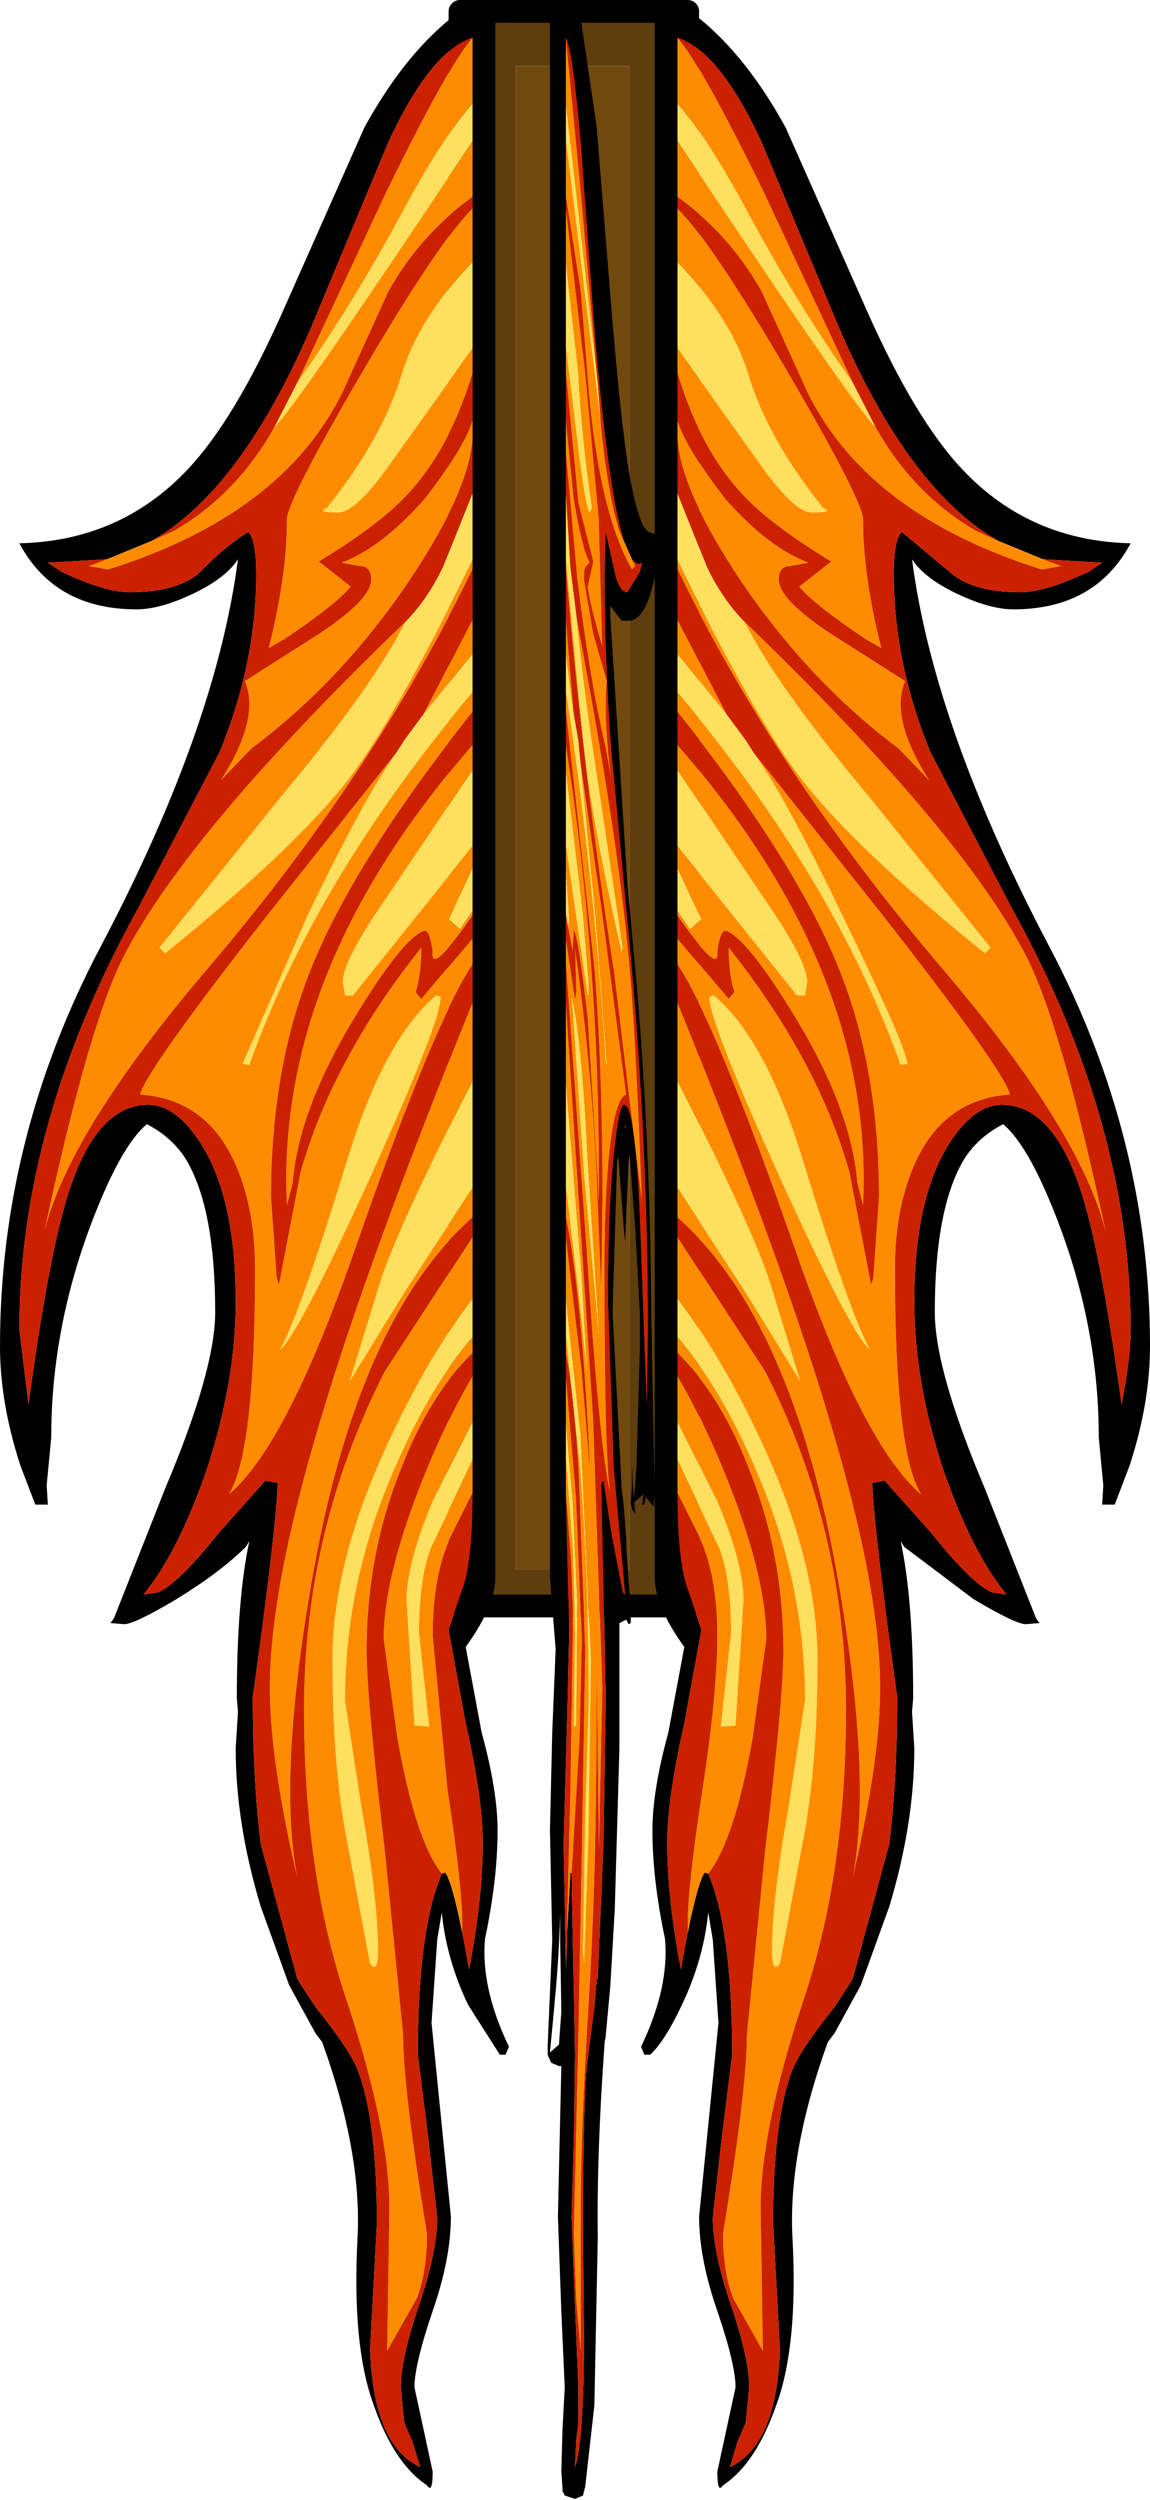 <?xml version="1.0" encoding="UTF-8" standalone="no"?>
<svg xmlns:xlink="http://www.w3.org/1999/xlink" height="109.75px" width="50.5px" xmlns="http://www.w3.org/2000/svg">
  <g transform="matrix(1.0, 0.0, 0.0, 1.0, 25.2, 0.5)">
    <use height="109.75" transform="matrix(1.0, 0.0, 0.0, 1.0, -25.2, -0.5)" width="50.5" xlink:href="#shape0"/>
  </g>
  <defs>
    <g id="shape0" transform="matrix(1.0, 0.0, 0.0, 1.0, 25.2, 0.5)">
      <path d="M2.45 68.4 L-2.55 68.4 -2.55 2.4 2.45 2.4 2.45 68.4" fill="#71490f" fill-rule="evenodd" stroke="none"/>
      <path d="M5.0 70.0 L-5.0 70.0 -5.0 0.0 5.0 0.0 5.0 70.0 M2.45 68.4 L2.45 2.4 -2.55 2.4 -2.55 68.4 2.45 68.4" fill="#5e3e0d" fill-rule="evenodd" stroke="none"/>
      <path d="M5.0 70.0 L-5.0 70.0 -5.0 0.0 5.0 0.0 5.0 70.0 Z" fill="none" stroke="#000000" stroke-linecap="round" stroke-linejoin="round" stroke-width="1.0"/>
      <path d="M5.9 81.75 Q6.95 84.2 6.95 89.7 L6.5 93.3 6.1 96.85 Q6.1 98.35 6.9 100.7 7.7 103.05 7.7 104.3 L7.55 105.85 7.2 106.65 6.85 107.8 Q8.9 106.85 9.05 102.65 L8.75 97.1 Q8.75 92.55 9.6 90.35 10.0 89.4 11.45 87.6 L12.2 86.45 12.25 86.35 13.85 80.45 Q14.2 77.65 14.2 74.0 13.2 66.85 13.1 64.6 L13.65 64.5 15.7 66.8 Q17.45 69.0 18.35 69.4 L19.0 69.5 Q17.45 67.6 16.2 63.95 14.95 60.1 14.95 56.65 14.95 52.15 16.45 49.75 17.55 48.0 18.8 48.0 21.35 48.0 22.6 52.95 23.3 55.65 24.05 61.15 24.45 59.15 24.45 57.85 24.45 48.8 19.25 39.4 L15.65 32.5 Q14.05 28.6 14.05 24.7 14.05 23.2 14.4 22.85 L16.55 24.65 Q17.55 25.5 19.6 25.5 20.7 25.5 22.6 24.6 L23.2 24.2 20.6 24.05 18.65 23.25 Q14.75 21.05 11.65 13.9 L8.25 5.75 Q6.4 1.75 4.55 1.15 L4.55 4.05 4.55 5.7 4.55 8.15 4.55 8.65 4.55 11.0 4.55 14.8 4.55 15.9 4.55 17.95 4.55 18.8 4.55 21.15 4.55 24.1 4.55 24.5 4.55 26.7 4.55 28.2 4.55 29.9 4.55 30.75 4.55 32.2 4.55 33.3 4.55 36.65 4.55 37.6 4.55 39.5 4.55 39.7 4.55 40.7 4.55 41.85 4.55 43.5 4.55 46.95 4.55 51.65 4.55 52.95 4.55 53.8 4.55 56.5 4.55 58.2 4.55 58.9 4.55 59.9 4.55 61.9 4.55 63.6 4.55 65.05 Q4.55 68.2 5.05 69.4 L5.6 71.05 4.85 75.15 Q4.1 78.45 4.1 80.4 4.1 82.85 4.7 85.95 L4.9 84.85 5.0 84.35 Q5.45 82.1 5.75 81.7 L5.9 81.75 M5.5 0.3 Q7.6 2.0 9.3 5.1 L12.85 13.1 Q15.0 17.95 17.1 20.15 20.05 23.25 24.45 23.35 22.9 26.25 19.3 26.25 18.3 26.25 16.9 25.6 15.4 24.9 14.85 24.05 15.8 31.4 20.85 41.0 25.3 49.4 25.3 58.6 25.3 61.1 24.4 63.85 L23.75 65.55 23.2 65.55 23.25 64.7 23.05 62.6 Q23.05 58.0 21.4 53.5 20.05 49.85 18.85 48.85 17.7 49.45 17.1 50.45 15.85 52.6 15.85 57.1 15.85 59.65 18.05 64.85 L20.3 70.55 20.45 70.75 19.85 70.8 Q19.4 70.8 17.55 69.7 L14.5 67.4 14.35 67.15 Q14.9 69.7 14.9 74.05 L14.85 74.65 14.95 76.25 Q14.95 79.55 13.85 83.2 L12.6 86.65 11.45 88.75 11.15 89.15 Q9.4 94.0 9.6 97.75 9.85 102.45 8.9 105.05 8.0 107.65 6.55 108.6 6.3 109.0 6.3 108.0 L6.7 106.15 7.1 104.3 Q7.1 103.3 6.3 100.95 5.5 98.65 5.5 96.8 L6.35 88.3 6.1 84.65 5.9 83.45 Q5.7 85.5 4.75 87.5 4.0 89.1 3.35 89.7 L3.1 89.7 2.95 89.35 Q4.2 86.75 4.0 84.6 3.45 82.0 3.45 79.85 3.45 78.1 4.15 75.55 L4.85 71.8 Q3.55 70.0 3.55 68.75 L3.55 65.05 3.5 65.65 3.15 65.2 3.1 65.55 3.0 65.55 3.05 65.1 2.65 65.45 2.7 65.95 2.55 65.75 2.5 65.5 2.55 64.75 2.55 63.8 2.6 64.8 2.65 65.25 2.75 63.85 2.9 58.6 2.9 57.2 2.7 53.5 2.45 50.2 2.4 50.5 2.25 54.0 2.2 53.55 1.95 50.25 1.9 50.45 1.7 57.1 2.1 64.85 2.2 65.7 2.3 67.1 2.3 67.2 2.3 67.35 2.4 68.9 2.45 69.45 2.5 69.55 2.5 70.25 2.5 70.3 2.5 70.4 2.5 70.5 2.5 70.55 2.5 70.75 2.4 70.8 2.3 70.6 2.0 70.75 2.0 70.55 2.0 69.9 2.0 71.0 2.0 74.05 2.0 74.65 2.0 76.25 1.8 83.2 1.8 83.25 1.6 86.7 1.4 88.85 1.4 88.9 1.35 89.15 1.35 89.2 Q1.0 94.0 1.05 97.75 L0.9 105.1 0.5 108.65 0.4 109.05 0.05 109.2 -0.4 109.05 -0.5 108.85 -0.5 108.7 -0.55 108.0 -0.5 106.15 -0.4 104.3 -0.55 101.0 -0.7 96.8 -0.55 90.2 -0.65 90.2 -1.0 90.05 -1.15 89.7 -1.15 89.3 -0.95 84.65 -1.05 79.85 -0.95 75.55 -0.8 71.9 -1.05 68.75 -1.05 0.3 0.3 0.3 1.0 5.05 1.65 13.05 Q2.05 17.9 2.4 20.1 2.85 22.7 3.3 22.85 L3.55 22.95 3.55 0.3 5.5 0.3 M-0.35 4.05 L-0.35 5.7 -0.35 8.15 -0.35 8.65 -0.35 11.0 -0.35 14.8 -0.35 15.9 -0.35 17.95 -0.35 19.4 -0.35 21.15 -0.35 24.1 -0.35 24.5 -0.35 26.7 -0.35 28.2 -0.35 29.9 -0.35 30.75 -0.35 32.2 -0.35 33.3 -0.35 36.65 -0.35 37.6 -0.35 39.5 -0.35 39.7 -0.35 40.7 -0.35 41.85 -0.35 43.5 -0.35 46.95 -0.35 51.65 -0.35 52.95 -0.35 53.8 -0.35 56.5 -0.35 58.2 -0.35 58.9 -0.35 59.9 -0.35 61.9 -0.35 63.6 -0.35 65.15 -0.25 69.4 -0.2 71.05 -0.3 75.15 -0.45 80.4 -0.35 85.95 -0.3 84.85 -0.3 84.35 -0.15 81.7 -0.1 81.75 0.05 89.7 0.0 93.3 -0.1 96.85 0.05 100.7 0.2 104.3 0.2 105.85 0.1 106.65 0.05 107.8 Q0.4 106.85 0.45 102.65 L0.4 97.1 Q0.4 92.55 0.55 90.35 L0.9 87.6 1.0 86.45 1.05 86.35 1.3 80.45 1.4 74.0 1.2 64.6 1.3 64.5 1.65 66.8 2.15 69.4 2.25 69.5 1.75 63.95 1.5 56.65 Q1.5 52.15 1.8 49.75 2.0 48.0 2.2 48.0 2.7 48.0 2.9 52.95 L3.2 61.15 3.25 57.85 Q3.25 48.8 2.3 39.4 L1.65 32.5 Q1.35 28.6 1.35 24.7 L1.4 22.85 1.8 24.65 Q2.0 25.5 2.35 25.5 L2.9 24.6 3.0 24.2 Q2.8 24.35 2.55 24.05 L2.2 23.25 Q1.5 21.05 0.9 13.9 L0.3 5.75 Q-0.05 1.75 -0.35 1.15 L-0.35 4.05 M2.3 26.75 L2.1 26.75 1.6 26.1 1.6 26.55 2.35 38.3 2.6 41.0 Q3.35 48.75 3.4 57.2 L3.5 62.6 3.55 64.7 3.55 24.8 Q3.15 26.85 2.3 26.75 M2.25 48.95 L2.2 49.0 2.3 49.0 2.25 48.85 2.25 48.95 M0.35 108.4 L0.4 108.45 0.35 108.4 M-4.45 4.05 L-4.45 1.15 Q-6.3 1.75 -8.15 5.75 L-11.55 13.9 Q-14.65 21.05 -18.55 23.25 L-20.5 24.05 -23.1 24.2 -22.5 24.6 Q-20.6 25.5 -19.5 25.5 -17.45 25.5 -16.45 24.65 -15.35 23.5 -14.3 22.85 -13.95 23.2 -13.95 24.7 -13.95 28.6 -15.55 32.5 L-19.15 39.4 Q-24.35 48.8 -24.35 57.85 L-23.95 61.15 Q-23.2 55.65 -22.5 52.95 -21.25 48.0 -18.7 48.0 -17.45 48.0 -16.35 49.75 -14.85 52.15 -14.85 56.65 -14.85 60.1 -16.1 63.95 -17.35 67.6 -18.9 69.5 L-18.25 69.4 Q-17.35 69.0 -15.6 66.8 L-13.55 64.5 -13.0 64.6 Q-13.1 66.85 -14.1 74.0 -14.1 77.65 -13.75 80.45 L-12.15 86.35 -12.1 86.45 -11.35 87.6 Q-9.9 89.4 -9.5 90.35 -8.65 92.55 -8.65 97.1 L-8.95 102.65 Q-8.8 106.85 -6.75 107.8 L-7.1 106.65 -7.45 105.85 -7.6 104.3 Q-7.6 103.05 -6.8 100.7 -6.0 98.35 -6.0 96.85 L-6.4 93.3 -6.85 89.7 Q-6.85 84.2 -5.8 81.75 L-5.65 81.7 Q-5.35 82.1 -4.9 84.35 L-4.8 84.85 -4.6 85.95 Q-4.0 82.85 -4.0 80.4 -4.0 78.45 -4.75 75.15 L-5.5 71.05 -4.95 69.4 Q-4.45 68.2 -4.45 65.05 L-4.45 63.6 -4.45 61.9 -4.45 59.9 -4.45 58.9 -4.45 58.2 -4.45 56.5 -4.45 53.8 -4.45 52.95 -4.45 51.65 -4.45 46.95 -4.45 43.5 -4.45 41.85 -4.45 40.7 -4.45 39.7 -4.45 39.5 -4.45 37.6 -4.45 36.65 -4.45 33.3 -4.45 32.2 -4.45 30.75 -4.45 29.9 -4.45 28.2 -4.45 26.7 -4.45 24.5 -4.45 24.1 -4.45 21.15 -4.45 18.8 -4.45 17.95 -4.45 15.9 -4.45 14.8 -4.45 11.0 -4.45 8.65 -4.45 8.15 -4.45 5.7 -4.45 4.05 M-9.2 5.1 Q-7.5 2.0 -5.4 0.3 L-3.45 0.3 -3.45 68.75 Q-3.45 70.0 -4.75 71.8 L-4.05 75.55 Q-3.35 78.1 -3.35 79.85 -3.35 82.0 -3.9 84.6 -4.1 86.75 -2.85 89.35 L-3.0 89.7 -3.25 89.7 -4.65 87.5 Q-5.6 85.5 -5.8 83.45 L-6.0 84.65 -6.25 88.3 -5.4 96.8 Q-5.4 98.65 -6.2 100.95 -7.0 103.3 -7.0 104.3 L-6.6 106.15 -6.2 108.0 Q-6.2 109.0 -6.45 108.6 -7.9 107.65 -8.8 105.05 -9.75 102.45 -9.5 97.75 -9.3 94.0 -11.05 89.15 L-11.35 88.75 -12.5 86.65 -13.75 83.2 Q-14.85 79.55 -14.85 76.25 L-14.75 74.65 -14.8 74.05 Q-14.8 69.7 -14.25 67.15 L-14.4 67.4 Q-15.5 68.5 -17.45 69.7 -19.3 70.8 -19.75 70.8 L-20.35 70.75 -20.2 70.55 -17.95 64.85 Q-15.75 59.65 -15.75 57.1 -15.75 52.6 -17.0 50.45 -17.6 49.45 -18.75 48.85 -19.95 49.85 -21.3 53.5 -22.95 58.0 -22.95 62.6 L-23.15 64.7 -23.1 65.55 -23.65 65.55 -24.3 63.85 Q-25.2 61.1 -25.2 58.6 -25.2 49.4 -20.75 41.0 -15.7 31.4 -14.75 24.05 -15.3 24.9 -16.8 25.6 -18.2 26.25 -19.2 26.25 -22.8 26.25 -24.35 23.35 -19.95 23.25 -17.0 20.15 -14.9 17.95 -12.75 13.1 L-9.2 5.1 M-0.6 84.7 L-0.6 83.45 Q-0.65 85.45 -0.85 87.45 L-0.85 87.5 -1.05 89.6 -0.65 89.25 -0.65 89.2 -0.6 88.5 -0.55 87.8 -0.6 84.7" fill="#000000" fill-rule="evenodd" stroke="none"/>
      <path d="M4.55 21.15 L5.85 24.4 Q6.55 25.85 7.5 26.8 8.9 29.6 12.9 34.4 L18.3 41.1 18.05 41.35 Q12.35 36.75 9.95 33.65 7.9 30.95 4.55 24.1 L4.55 21.15 M6.7 30.85 L7.55 32.0 7.9 32.55 Q9.3 34.5 11.8 39.7 14.55 45.35 14.65 46.2 L14.35 46.25 Q11.45 38.1 4.55 29.9 L4.55 28.2 6.7 30.85 M4.55 63.6 L4.55 61.9 6.3 65.4 Q7.45 68.15 7.45 69.75 L7.1 75.25 6.45 75.3 6.9 71.2 Q6.9 68.85 6.4 67.5 L4.55 63.6 M4.55 5.7 L4.55 4.05 Q5.85 5.5 7.6 8.75 9.8 12.85 12.25 16.3 L13.25 18.25 Q12.4 17.5 4.55 5.7 M4.55 11.0 Q6.9 13.45 7.65 15.9 8.5 18.75 10.95 21.8 11.45 22.0 10.45 22.0 9.65 22.0 8.05 19.7 L4.55 14.8 4.55 11.0 M1.05 16.3 L1.2 18.25 -0.35 5.7 -0.35 4.05 0.2 8.75 1.05 16.3 M-0.35 11.0 L0.2 15.9 Q0.35 18.75 0.8 21.8 L0.7 22.0 Q0.55 22.0 0.25 19.7 L-0.35 14.8 -0.35 11.0 M-0.35 63.6 L-0.35 61.9 -0.05 65.4 0.15 69.75 0.1 75.25 0.0 75.3 0.05 71.2 -0.05 67.5 -0.35 63.6 M-0.35 58.2 L-0.35 56.5 0.3 62.5 0.75 72.35 0.65 79.85 0.45 85.7 0.4 85.15 0.5 79.0 0.65 74.15 Q0.65 68.85 0.25 63.8 L-0.35 58.2 M-0.35 51.65 L-0.35 46.95 0.35 55.6 0.6 60.05 0.2 56.25 -0.35 51.65 M-0.35 39.5 L-0.35 37.6 -0.2 39.85 -0.25 40.3 -0.35 39.5 M-0.35 36.65 L-0.35 33.3 0.4 39.6 0.65 42.6 0.65 43.2 0.6 43.2 -0.35 36.65 M-0.35 29.9 L-0.35 28.2 0.0 30.85 0.2 32.0 0.25 32.55 0.3 33.0 0.95 39.7 1.45 46.2 1.4 46.25 Q0.9 38.1 -0.35 29.9 M-0.35 24.1 L-0.35 21.15 -0.15 24.4 0.15 26.8 Q0.4 29.6 1.15 34.4 L2.15 41.1 2.1 41.35 Q1.05 36.75 0.6 33.65 0.25 30.95 -0.35 24.1 M4.55 36.65 L4.55 33.3 8.8 39.6 Q10.25 41.8 10.25 42.6 L10.15 43.2 9.8 43.2 4.55 36.65 M6.15 43.2 Q8.4 45.1 10.0 50.25 12.1 57.1 13.0 58.75 12.2 58.1 9.05 51.2 5.9 44.25 5.95 43.25 L6.15 43.2 M4.55 37.6 L5.6 39.85 5.1 40.3 4.55 39.5 4.55 37.6 M4.55 46.95 Q7.65 53.0 8.55 55.6 L9.95 60.15 7.55 56.25 4.55 51.65 4.55 46.95 M4.55 58.2 L4.55 56.5 Q6.45 59.0 8.1 62.5 10.7 67.95 10.7 72.35 10.7 76.7 10.15 79.85 L9.05 85.7 Q8.7 86.15 8.7 85.15 8.7 82.9 9.4 79.0 L10.15 74.15 Q10.15 68.85 7.9 63.8 6.4 60.35 4.55 58.2 M1.15 58.7 L0.45 51.2 -0.1 43.25 -0.1 43.2 Q0.35 45.1 0.6 50.25 L1.15 58.7 M-12.15 16.3 Q-9.7 12.85 -7.5 8.75 -5.75 5.5 -4.45 4.05 L-4.45 5.7 Q-12.3 17.5 -13.15 18.25 L-12.15 16.3 M-4.45 11.0 L-4.45 14.8 -7.95 19.7 Q-9.55 22.0 -10.35 22.0 -11.35 22.0 -10.85 21.8 -8.4 18.75 -7.55 15.9 -6.8 13.45 -4.45 11.0 M-4.45 21.15 L-4.45 24.1 Q-7.8 30.95 -9.85 33.65 -12.25 36.75 -17.95 41.35 L-18.2 41.1 -12.8 34.4 Q-8.8 29.6 -7.4 26.8 -6.45 25.85 -5.75 24.4 L-4.45 21.15 M-4.45 28.2 L-4.45 29.9 Q-11.35 38.1 -14.25 46.25 L-14.55 46.2 -11.7 39.7 Q-9.2 34.5 -7.8 32.55 L-7.45 32.0 -6.6 30.85 -4.45 28.2 M-4.45 33.3 L-4.45 36.65 -9.7 43.2 -10.05 43.2 -10.15 42.6 Q-10.15 41.8 -8.7 39.6 L-4.45 33.3 M-4.45 37.6 L-4.45 39.5 -5.0 40.3 -5.5 39.85 -4.45 37.6 M-4.45 46.95 L-4.45 51.65 -7.45 56.25 -9.85 60.15 -8.45 55.6 Q-7.55 53.0 -4.45 46.95 M-4.45 56.5 L-4.45 58.2 Q-6.3 60.35 -7.8 63.8 -10.05 68.85 -10.05 74.15 L-9.3 79.0 Q-8.6 82.9 -8.6 85.15 -8.6 86.15 -8.95 85.7 L-10.05 79.85 Q-10.6 76.7 -10.6 72.35 -10.6 67.95 -8.0 62.5 -6.35 59.0 -4.45 56.5 M-4.45 61.9 L-4.45 63.6 -6.3 67.5 Q-6.8 68.85 -6.8 71.2 L-6.35 75.3 -7.0 75.25 -7.35 69.75 Q-7.35 68.15 -6.2 65.4 L-4.45 61.9 M-6.05 43.2 L-5.85 43.25 Q-5.8 44.25 -8.95 51.2 -12.1 58.1 -12.9 58.75 -12.0 57.1 -9.9 50.25 -8.3 45.1 -6.05 43.2" fill="#ffdf5e" fill-rule="evenodd" stroke="none"/>
      <path d="M20.6 24.05 L21.4 24.35 20.55 24.5 Q12.9 22.1 10.25 16.7 L8.25 12.3 Q6.85 9.8 4.55 8.15 L4.55 5.7 Q12.4 17.5 13.25 18.25 14.9 21.2 17.65 22.8 L18.65 23.25 20.6 24.05 M4.55 8.65 Q6.0 10.05 9.4 15.85 12.7 21.5 12.7 22.3 12.7 24.8 13.5 27.95 L12.8 27.55 Q10.5 26.0 9.9 25.25 L11.3 24.15 Q9.0 22.75 7.8 21.6 5.65 19.55 4.55 15.9 L4.55 14.8 8.05 19.7 Q9.65 22.0 10.45 22.0 11.45 22.0 10.95 21.8 8.5 18.75 7.65 15.9 6.9 13.45 4.55 11.0 L4.55 8.65 M4.55 17.95 Q4.95 19.2 6.65 21.4 8.55 23.55 10.3 24.2 L9.5 24.35 Q9.0 24.35 9.0 24.95 9.0 25.8 11.25 27.3 L14.55 29.4 Q13.85 31.0 15.6 33.75 L14.25 32.35 Q10.3 29.4 7.3 24.95 4.7 21.05 4.55 18.8 L4.55 17.95 M7.5 26.8 Q17.0 35.95 19.85 41.45 21.4 44.45 23.35 53.55 22.25 49.15 16.25 42.1 8.9 33.5 4.55 24.5 L4.55 24.1 Q7.9 30.95 9.95 33.65 12.35 36.75 18.05 41.35 L18.3 41.1 12.9 34.4 Q8.9 29.6 7.5 26.8 M4.55 26.7 L6.7 30.85 4.55 28.2 4.55 26.7 M7.9 32.55 L13.5 39.6 Q18.9 46.5 19.15 47.55 16.15 47.75 14.9 50.75 14.1 52.65 14.1 55.2 14.1 63.25 15.25 65.1 12.7 62.95 9.7 54.3 6.25 44.4 4.55 41.85 L4.55 40.7 6.8 43.35 7.05 43.05 Q6.8 42.3 6.8 41.1 10.7 46.0 12.1 50.95 L13.05 55.9 13.15 55.6 13.4 52.05 Q13.4 46.4 11.65 42.05 9.75 37.3 4.55 30.75 L4.55 29.9 Q11.45 38.1 14.35 46.25 L14.65 46.2 Q14.55 45.35 11.8 39.7 9.3 34.5 7.9 32.55 M4.55 43.5 Q9.15 54.85 11.2 61.75 13.45 69.2 13.45 73.6 13.45 76.75 12.25 81.9 13.1 77.45 11.6 68.85 9.6 57.4 4.55 52.95 L4.55 51.65 7.55 56.25 9.95 60.15 8.55 55.6 Q7.65 53.0 4.55 46.95 L4.55 43.5 M4.55 53.8 L8.4 59.7 Q11.95 66.65 11.95 74.55 11.95 81.8 10.05 87.4 8.2 93.0 8.2 96.45 L8.3 102.7 7.0 100.4 Q6.55 99.25 6.55 97.55 7.6 91.2 7.6 88.8 L8.4 80.75 Q9.2 74.05 9.2 71.95 9.2 67.75 7.7 64.0 6.45 60.75 4.55 58.9 L4.55 58.2 Q6.4 60.35 7.9 63.8 10.15 68.85 10.15 74.15 L9.4 79.0 Q8.7 82.9 8.7 85.15 8.7 86.15 9.05 85.7 L10.15 79.85 Q10.7 76.7 10.7 72.35 10.7 67.95 8.1 62.5 6.45 59.0 4.55 56.5 L4.55 53.8 M4.55 59.9 Q5.9 62.2 7.05 65.25 8.45 69.0 8.45 71.45 L7.85 75.8 Q7.05 80.3 5.9 81.75 L5.75 81.7 Q5.45 82.1 5.0 84.35 L5.0 83.95 Q5.0 82.3 5.65 78.05 6.3 73.8 6.3 71.3 6.3 68.75 5.55 67.05 L4.55 65.05 4.55 63.6 6.4 67.5 Q6.9 68.85 6.9 71.2 L6.45 75.3 7.1 75.25 7.45 69.75 Q7.45 68.15 6.3 65.4 L4.55 61.9 4.55 59.9 M4.55 4.05 L4.55 1.15 Q5.55 2.25 8.3 7.85 L12.25 16.3 Q9.8 12.85 7.6 8.75 5.85 5.5 4.55 4.05 M1.05 16.3 L0.2 8.75 -0.35 4.05 -0.35 1.15 0.3 7.85 1.05 16.3 M-0.35 5.7 L1.2 18.25 Q1.5 21.2 2.0 22.8 L2.2 23.25 2.55 24.05 2.7 24.35 2.55 24.5 Q1.15 22.1 0.65 16.7 L0.3 12.3 -0.35 8.15 -0.35 5.7 M-0.35 14.8 L0.25 19.7 Q0.55 22.0 0.7 22.0 L0.8 21.8 Q0.35 18.75 0.2 15.9 L-0.35 11.0 -0.35 8.65 0.5 15.85 1.1 22.3 1.25 27.95 1.15 27.55 Q0.7 26.0 0.6 25.25 L0.85 24.15 0.2 21.6 -0.35 15.9 -0.35 14.8 M-0.1 81.75 L-0.15 81.7 -0.3 84.35 -0.3 83.95 -0.15 78.05 -0.05 71.3 Q-0.05 68.75 -0.2 67.05 L-0.35 65.15 -0.35 63.6 -0.05 67.5 0.05 71.2 0.0 75.3 0.1 75.25 0.15 69.75 -0.05 65.4 -0.35 61.9 -0.35 59.9 0.1 65.25 0.35 71.45 0.25 75.8 -0.1 81.75 M-0.35 58.9 L-0.35 58.2 0.25 63.8 Q0.65 68.85 0.65 74.15 L0.5 79.0 0.4 85.15 0.45 85.7 0.65 79.85 0.75 72.35 0.3 62.5 -0.35 56.5 -0.35 53.8 0.35 59.7 0.7 63.9 Q0.35 56.35 -0.35 52.95 L-0.35 51.65 0.2 56.25 0.6 60.05 0.35 55.6 -0.35 46.95 -0.35 43.5 0.85 61.75 1.25 73.6 1.1 80.65 1.0 72.6 1.0 74.55 Q1.0 81.8 0.65 87.4 0.3 93.0 0.3 96.45 L0.3 102.7 0.1 100.4 0.0 97.55 0.2 88.8 0.35 80.75 0.5 71.95 0.2 64.0 Q0.0 60.75 -0.35 58.9 M-0.35 41.85 L-0.35 40.7 0.05 43.35 0.1 43.05 0.05 41.1 Q0.75 46.0 1.0 50.95 L1.2 55.9 1.2 55.6 1.25 52.05 Q1.25 46.4 0.9 42.05 L-0.35 30.75 -0.35 29.9 Q0.9 38.1 1.4 46.25 L1.45 46.2 0.95 39.7 0.3 33.0 1.25 39.6 2.3 47.55 Q1.75 47.75 1.5 50.75 1.35 52.65 1.35 55.2 1.35 63.25 1.6 65.1 1.1 62.95 0.55 54.3 L-0.35 41.85 M-0.35 39.7 L-0.35 39.5 -0.25 40.3 -0.2 39.85 -0.35 37.6 -0.35 36.65 0.6 43.2 0.65 43.2 0.65 42.6 0.4 39.6 -0.35 33.3 -0.35 32.2 Q1.2 42.1 1.1 52.4 L1.05 51.45 0.6 44.2 Q0.2 40.65 0.0 40.35 L-0.05 41.3 -0.35 39.7 M-0.35 28.2 L-0.35 26.7 0.0 30.85 -0.35 28.2 M-0.35 24.5 L-0.35 24.1 Q0.25 30.95 0.6 33.65 1.05 36.75 2.1 41.35 L2.15 41.1 1.15 34.4 Q0.4 29.6 0.15 26.8 1.9 35.95 2.4 41.45 2.7 44.25 3.0 52.4 L1.75 42.1 Q0.4 33.5 -0.35 24.5 M-0.35 19.4 L-0.35 17.95 0.0 21.4 Q0.35 23.55 0.7 24.2 L0.55 24.35 Q0.45 24.35 0.45 24.95 L0.85 27.3 1.45 29.4 Q1.3 31.0 1.65 33.75 L1.4 32.35 Q0.7 29.4 0.15 24.95 L-0.35 19.4 M4.55 33.3 L4.55 32.2 Q13.2 42.1 12.7 52.4 L12.45 51.45 Q12.2 48.25 9.75 44.2 7.6 40.65 6.65 40.35 6.4 40.4 6.3 41.3 6.4 42.35 4.55 39.7 L4.55 39.5 5.1 40.3 5.6 39.85 4.55 37.6 4.55 36.65 9.8 43.2 10.15 43.2 10.25 42.6 Q10.25 41.8 8.8 39.6 L4.55 33.3 M6.15 43.2 L5.95 43.25 Q5.9 44.25 9.05 51.2 12.2 58.1 13.0 58.75 12.1 57.1 10.0 50.25 8.4 45.1 6.15 43.2 M1.15 58.7 L0.6 50.25 Q0.35 45.1 -0.1 43.2 L-0.1 43.25 0.45 51.2 1.15 58.7 M-4.45 1.15 L-4.45 4.05 Q-5.75 5.5 -7.5 8.75 -9.7 12.85 -12.15 16.3 L-8.2 7.85 Q-5.45 2.25 -4.45 1.15 M-4.45 5.7 L-4.45 8.15 Q-6.75 9.8 -8.15 12.3 L-10.15 16.7 Q-12.8 22.1 -20.45 24.5 L-21.3 24.35 -20.5 24.05 -18.55 23.25 -17.55 22.8 Q-14.8 21.2 -13.15 18.25 -12.3 17.5 -4.45 5.7 M-4.45 8.65 L-4.45 11.0 Q-6.8 13.45 -7.55 15.9 -8.4 18.75 -10.85 21.8 -11.35 22.0 -10.35 22.0 -9.55 22.0 -7.95 19.7 L-4.45 14.8 -4.45 15.9 Q-5.55 19.55 -7.7 21.6 -8.9 22.75 -11.2 24.15 L-9.8 25.25 Q-10.4 26.0 -12.7 27.55 L-13.4 27.95 Q-12.6 24.8 -12.6 22.3 -12.6 21.5 -9.3 15.85 -5.9 10.05 -4.45 8.65 M-4.45 17.95 L-4.45 18.8 Q-4.6 21.05 -7.2 24.95 -10.2 29.4 -14.15 32.35 L-15.5 33.75 Q-13.75 31.0 -14.45 29.4 L-11.15 27.3 Q-8.9 25.8 -8.9 24.95 -8.9 24.35 -9.4 24.35 L-10.2 24.2 Q-8.45 23.55 -6.55 21.4 -4.85 19.2 -4.45 17.95 M-4.45 24.1 L-4.45 24.5 Q-8.8 33.5 -16.15 42.1 -22.15 49.15 -23.25 53.55 -21.3 44.45 -19.75 41.45 -16.9 35.95 -7.4 26.8 -8.8 29.6 -12.8 34.4 L-18.2 41.1 -17.95 41.35 Q-12.25 36.75 -9.85 33.65 -7.8 30.95 -4.45 24.1 M-4.45 26.7 L-4.45 28.2 -6.6 30.85 -4.45 26.7 M-4.45 29.9 L-4.45 30.75 Q-9.65 37.3 -11.55 42.05 -13.3 46.4 -13.3 52.05 L-13.05 55.6 -12.95 55.9 -12.0 50.95 Q-10.6 46.0 -6.7 41.1 -6.7 42.3 -6.95 43.05 L-6.7 43.35 -4.45 40.7 -4.45 41.85 Q-6.15 44.4 -9.6 54.3 -12.6 62.95 -15.15 65.1 -14.0 63.25 -14.0 55.2 -14.0 52.65 -14.8 50.75 -16.05 47.75 -19.05 47.55 -18.8 46.5 -13.4 39.6 L-7.8 32.55 Q-9.2 34.5 -11.7 39.7 L-14.55 46.2 -14.25 46.25 Q-11.35 38.1 -4.45 29.9 M-4.45 32.2 L-4.45 33.3 -8.7 39.6 Q-10.15 41.8 -10.15 42.6 L-10.05 43.2 -9.7 43.2 -4.45 36.65 -4.45 37.6 -5.5 39.85 -5.0 40.3 -4.45 39.5 -4.45 39.7 Q-6.3 42.35 -6.2 41.3 -6.3 40.4 -6.55 40.35 -7.5 40.65 -9.65 44.2 -12.1 48.25 -12.35 51.45 L-12.6 52.4 Q-13.1 42.1 -4.45 32.2 M-4.45 43.5 L-4.45 46.95 Q-7.55 53.0 -8.45 55.6 L-9.85 60.15 -7.45 56.25 -4.45 51.65 -4.45 52.95 Q-9.5 57.4 -11.5 68.85 -13.0 77.45 -12.15 81.9 -13.35 76.75 -13.35 73.6 -13.35 69.2 -11.1 61.75 -9.05 54.85 -4.45 43.5 M-4.45 53.8 L-4.45 56.5 Q-6.35 59.0 -8.0 62.5 -10.6 67.95 -10.6 72.35 -10.6 76.7 -10.05 79.85 L-8.95 85.7 Q-8.6 86.15 -8.6 85.15 -8.6 82.9 -9.3 79.0 L-10.05 74.15 Q-10.05 68.85 -7.8 63.8 -6.3 60.35 -4.45 58.2 L-4.45 58.9 Q-6.35 60.75 -7.6 64.0 -9.1 67.75 -9.1 71.95 -9.1 74.05 -8.3 80.75 L-7.5 88.8 Q-7.5 91.2 -6.45 97.55 -6.45 99.25 -6.9 100.4 L-8.2 102.7 -8.1 96.45 Q-8.1 93.0 -9.95 87.4 -11.85 81.8 -11.85 74.55 -11.85 66.65 -8.3 59.7 L-4.45 53.8 M-4.45 59.9 L-4.45 61.9 -6.2 65.4 Q-7.35 68.15 -7.35 69.75 L-7.0 75.25 -6.35 75.3 -6.8 71.2 Q-6.8 68.85 -6.3 67.5 L-4.45 63.6 -4.45 65.05 -5.45 67.05 Q-6.2 68.75 -6.2 71.3 L-5.55 78.05 Q-4.9 82.3 -4.9 83.95 L-4.9 84.35 Q-5.35 82.1 -5.65 81.7 L-5.8 81.75 Q-6.95 80.3 -7.75 75.8 L-8.35 71.45 Q-8.35 69.0 -6.95 65.25 -5.8 62.2 -4.45 59.9 M-6.05 43.2 Q-8.3 45.1 -9.9 50.25 -12.0 57.1 -12.9 58.75 -12.1 58.1 -8.95 51.2 -5.8 44.25 -5.85 43.25 L-6.05 43.2" fill="#ff8c00" fill-rule="evenodd" stroke="none"/>
      <path d="M20.6 24.05 L23.2 24.2 22.6 24.6 Q20.7 25.5 19.6 25.5 17.55 25.5 16.55 24.65 L14.4 22.85 Q14.05 23.2 14.05 24.7 14.05 28.6 15.65 32.5 L19.25 39.4 Q24.45 48.8 24.45 57.85 24.45 59.15 24.05 61.15 23.3 55.65 22.6 52.95 21.35 48.0 18.8 48.0 17.55 48.0 16.45 49.75 14.95 52.15 14.95 56.65 14.95 60.1 16.2 63.95 17.45 67.6 19.0 69.5 L18.35 69.4 Q17.45 69.0 15.7 66.8 L13.65 64.5 13.1 64.6 Q13.2 66.85 14.2 74.0 14.2 77.65 13.85 80.45 L12.25 86.35 12.2 86.45 11.45 87.6 Q10.0 89.4 9.6 90.35 8.75 92.55 8.75 97.1 L9.05 102.65 Q8.9 106.85 6.85 107.8 L7.2 106.65 7.55 105.85 7.7 104.3 Q7.7 103.05 6.9 100.7 6.1 98.35 6.1 96.85 L6.5 93.3 6.95 89.7 Q6.95 84.2 5.9 81.75 7.05 80.3 7.85 75.8 L8.45 71.45 Q8.45 69.0 7.05 65.25 5.9 62.2 4.55 59.9 L4.55 58.9 Q6.45 60.75 7.7 64.0 9.2 67.75 9.2 71.95 9.2 74.05 8.4 80.75 L7.6 88.8 Q7.6 91.2 6.55 97.55 6.55 99.25 7.0 100.4 L8.3 102.7 8.2 96.45 Q8.2 93.0 10.05 87.4 11.95 81.8 11.95 74.55 11.95 66.65 8.4 59.7 L4.55 53.8 4.55 52.95 Q9.6 57.4 11.6 68.85 13.1 77.45 12.25 81.9 13.45 76.75 13.45 73.6 13.45 69.2 11.2 61.75 9.15 54.85 4.55 43.5 L4.55 41.85 Q6.25 44.4 9.7 54.3 12.7 62.95 15.25 65.1 14.1 63.25 14.1 55.2 14.1 52.65 14.9 50.75 16.15 47.75 19.15 47.55 18.9 46.5 13.5 39.6 L7.9 32.55 7.55 32.0 6.7 30.85 4.55 26.7 4.55 24.5 Q8.9 33.5 16.25 42.1 22.25 49.15 23.35 53.55 21.4 44.45 19.85 41.45 17.0 35.95 7.5 26.8 6.55 25.85 5.85 24.4 L4.55 21.15 4.55 18.8 Q4.7 21.05 7.3 24.95 10.3 29.4 14.25 32.35 L15.6 33.75 Q13.85 31.0 14.55 29.4 L11.25 27.3 Q9.0 25.8 9.0 24.95 9.0 24.35 9.5 24.35 L10.3 24.2 Q8.55 23.55 6.65 21.4 4.95 19.2 4.55 17.95 L4.55 15.9 Q5.65 19.55 7.8 21.6 9.0 22.75 11.3 24.15 L9.9 25.25 Q10.5 26.0 12.8 27.55 L13.5 27.95 Q12.7 24.8 12.7 22.3 12.7 21.5 9.4 15.85 6.0 10.05 4.55 8.65 L4.55 8.15 Q6.85 9.8 8.25 12.3 L10.25 16.7 Q12.9 22.1 20.55 24.5 L21.4 24.35 20.6 24.05 M5.0 84.35 L4.9 84.85 4.7 85.95 Q4.1 82.85 4.1 80.4 4.1 78.45 4.85 75.15 L5.6 71.05 5.05 69.4 Q4.55 68.2 4.55 65.05 L5.55 67.05 Q6.3 68.75 6.3 71.3 6.3 73.8 5.65 78.05 5.0 82.3 5.0 83.95 L5.0 84.35 M4.55 1.15 Q6.4 1.75 8.25 5.75 L11.65 13.9 Q14.75 21.05 18.65 23.25 L17.65 22.8 Q14.9 21.2 13.25 18.25 L12.25 16.3 8.3 7.85 Q5.55 2.25 4.55 1.15 M1.2 18.25 L1.05 16.3 0.3 7.85 -0.35 1.15 Q-0.05 1.75 0.3 5.75 L0.9 13.9 Q1.5 21.05 2.2 23.25 L2.0 22.8 Q1.5 21.2 1.2 18.25 M-0.35 15.9 L0.2 21.6 0.85 24.15 0.6 25.25 Q0.7 26.0 1.15 27.55 L1.25 27.95 1.1 22.3 0.5 15.85 -0.35 8.65 -0.35 8.15 0.3 12.3 0.65 16.7 Q1.15 22.1 2.55 24.5 L2.7 24.35 2.55 24.05 Q2.8 24.35 3.0 24.2 L2.9 24.6 2.35 25.5 Q2.0 25.5 1.8 24.65 L1.4 22.85 1.35 24.7 Q1.35 28.6 1.65 32.5 L2.3 39.4 Q3.25 48.8 3.25 57.85 L3.2 61.15 2.9 52.95 Q2.7 48.0 2.2 48.0 2.0 48.0 1.8 49.75 1.5 52.15 1.5 56.65 L1.75 63.95 2.25 69.5 2.15 69.4 1.65 66.8 1.3 64.5 1.2 64.6 1.4 74.0 1.3 80.45 1.05 86.35 1.0 86.45 0.9 87.6 0.55 90.35 Q0.4 92.55 0.4 97.1 L0.45 102.65 Q0.4 106.85 0.05 107.8 L0.1 106.65 0.2 105.85 0.2 104.3 0.05 100.7 -0.1 96.85 0.0 93.3 0.05 89.7 -0.1 81.75 0.25 75.8 0.35 71.45 0.1 65.25 -0.35 59.9 -0.35 58.9 Q0.0 60.75 0.2 64.0 L0.5 71.95 0.35 80.75 0.2 88.8 0.0 97.55 0.1 100.4 0.3 102.7 0.3 96.45 Q0.3 93.0 0.65 87.4 1.0 81.8 1.0 74.55 L1.0 72.6 1.1 80.65 1.25 73.6 0.85 61.75 -0.35 43.5 -0.35 41.85 0.55 54.3 Q1.1 62.95 1.6 65.1 1.35 63.25 1.35 55.2 1.35 52.65 1.5 50.75 1.75 47.75 2.3 47.55 L1.25 39.6 0.3 33.0 0.25 32.55 0.2 32.0 0.0 30.85 -0.35 26.7 -0.35 24.5 Q0.4 33.5 1.75 42.1 L3.0 52.4 Q2.7 44.25 2.4 41.45 1.9 35.95 0.15 26.8 L-0.15 24.4 -0.35 21.15 -0.35 19.4 0.15 24.95 Q0.7 29.4 1.4 32.35 L1.65 33.75 Q1.3 31.0 1.45 29.4 L0.85 27.3 0.45 24.95 Q0.45 24.35 0.55 24.35 L0.7 24.2 Q0.35 23.55 0.0 21.4 L-0.35 17.95 -0.35 15.9 M-0.3 84.35 L-0.3 84.85 -0.35 85.95 -0.45 80.4 -0.3 75.15 -0.2 71.05 -0.25 69.4 -0.35 65.15 -0.2 67.05 Q-0.05 68.75 -0.05 71.3 L-0.15 78.05 -0.3 83.95 -0.3 84.35 M-0.35 53.8 L-0.35 52.95 Q0.35 56.35 0.7 63.9 L0.35 59.7 -0.35 53.8 M-0.35 40.7 L-0.35 39.7 -0.05 41.3 0.0 40.35 Q0.2 40.65 0.6 44.2 L1.05 51.45 1.1 52.4 Q1.2 42.1 -0.35 32.2 L-0.35 30.75 0.9 42.05 Q1.25 46.4 1.25 52.05 L1.2 55.6 1.2 55.9 1.0 50.95 Q0.75 46.0 0.05 41.1 L0.1 43.05 0.05 43.35 -0.35 40.7 M4.55 30.75 Q9.75 37.3 11.65 42.05 13.4 46.4 13.4 52.05 L13.15 55.6 13.05 55.9 12.1 50.95 Q10.7 46.0 6.8 41.1 6.8 42.3 7.05 43.05 L6.8 43.35 4.55 40.7 4.55 39.7 Q6.4 42.35 6.3 41.3 6.4 40.4 6.65 40.35 7.6 40.65 9.75 44.2 12.2 48.25 12.45 51.45 L12.7 52.4 Q13.2 42.1 4.55 32.2 L4.55 30.75 M-4.45 1.15 Q-5.45 2.25 -8.2 7.85 L-12.15 16.3 -13.15 18.25 Q-14.8 21.2 -17.55 22.8 L-18.55 23.25 Q-14.65 21.05 -11.55 13.9 L-8.15 5.75 Q-6.3 1.75 -4.45 1.15 M-4.45 8.15 L-4.45 8.65 Q-5.9 10.05 -9.3 15.85 -12.6 21.5 -12.6 22.3 -12.6 24.8 -13.4 27.95 L-12.7 27.55 Q-10.4 26.0 -9.8 25.25 L-11.2 24.15 Q-8.9 22.75 -7.7 21.6 -5.55 19.55 -4.45 15.9 L-4.45 17.95 Q-4.85 19.2 -6.55 21.4 -8.45 23.55 -10.2 24.2 L-9.4 24.35 Q-8.9 24.35 -8.9 24.95 -8.9 25.8 -11.15 27.3 L-14.45 29.4 Q-13.75 31.0 -15.5 33.75 L-14.15 32.35 Q-10.2 29.4 -7.2 24.95 -4.6 21.05 -4.45 18.8 L-4.45 21.15 -5.75 24.4 Q-6.45 25.85 -7.4 26.8 -16.9 35.95 -19.75 41.45 -21.3 44.45 -23.25 53.55 -22.15 49.15 -16.15 42.1 -8.8 33.5 -4.45 24.5 L-4.45 26.7 -6.6 30.85 -7.45 32.0 -7.8 32.55 -13.4 39.6 Q-18.8 46.5 -19.05 47.55 -16.05 47.75 -14.8 50.75 -14.0 52.65 -14.0 55.2 -14.0 63.25 -15.15 65.1 -12.6 62.95 -9.6 54.3 -6.15 44.4 -4.45 41.85 L-4.45 43.5 Q-9.05 54.85 -11.1 61.75 -13.35 69.2 -13.35 73.6 -13.35 76.75 -12.15 81.9 -13.0 77.45 -11.5 68.85 -9.5 57.4 -4.45 52.95 L-4.45 53.8 -8.3 59.7 Q-11.85 66.65 -11.85 74.55 -11.85 81.8 -9.95 87.4 -8.1 93.0 -8.1 96.45 L-8.2 102.7 -6.9 100.4 Q-6.45 99.25 -6.45 97.55 -7.5 91.2 -7.5 88.8 L-8.3 80.75 Q-9.1 74.05 -9.1 71.95 -9.1 67.75 -7.6 64.0 -6.35 60.75 -4.45 58.9 L-4.45 59.9 Q-5.8 62.2 -6.95 65.25 -8.35 69.0 -8.35 71.45 L-7.75 75.8 Q-6.95 80.3 -5.8 81.75 -6.85 84.2 -6.85 89.7 L-6.4 93.3 -6.0 96.85 Q-6.0 98.35 -6.8 100.7 -7.6 103.05 -7.6 104.3 L-7.45 105.85 -7.1 106.65 -6.75 107.8 Q-8.8 106.85 -8.95 102.65 L-8.65 97.1 Q-8.65 92.55 -9.5 90.35 -9.9 89.4 -11.35 87.6 L-12.1 86.45 -12.15 86.35 -13.75 80.45 Q-14.1 77.65 -14.1 74.0 -13.1 66.85 -13.0 64.6 L-13.55 64.5 -15.6 66.8 Q-17.35 69.0 -18.25 69.4 L-18.9 69.5 Q-17.35 67.6 -16.1 63.95 -14.85 60.1 -14.85 56.65 -14.85 52.15 -16.35 49.75 -17.45 48.0 -18.7 48.0 -21.25 48.0 -22.5 52.95 -23.2 55.65 -23.95 61.15 L-24.35 57.85 Q-24.35 48.8 -19.15 39.4 L-15.55 32.5 Q-13.95 28.6 -13.95 24.7 -13.95 23.2 -14.3 22.85 -15.35 23.5 -16.45 24.65 -17.45 25.5 -19.5 25.5 -20.6 25.5 -22.5 24.6 L-23.1 24.2 -20.5 24.05 -21.3 24.35 -20.45 24.5 Q-12.8 22.1 -10.15 16.7 L-8.15 12.3 Q-6.75 9.8 -4.45 8.15 M-4.45 30.75 L-4.45 32.2 Q-13.1 42.1 -12.6 52.4 L-12.35 51.45 Q-12.1 48.25 -9.65 44.2 -7.5 40.65 -6.55 40.35 -6.3 40.4 -6.2 41.3 -6.3 42.35 -4.45 39.7 L-4.45 40.7 -6.7 43.35 -6.95 43.05 Q-6.7 42.3 -6.7 41.1 -10.6 46.0 -12.0 50.95 L-12.95 55.9 -13.05 55.6 -13.3 52.05 Q-13.3 46.4 -11.55 42.05 -9.65 37.3 -4.45 30.75 M-4.45 65.05 Q-4.45 68.2 -4.95 69.4 L-5.5 71.05 -4.75 75.15 Q-4.0 78.45 -4.0 80.4 -4.0 82.85 -4.6 85.95 L-4.8 84.85 -4.9 84.35 -4.9 83.95 Q-4.9 82.3 -5.55 78.05 L-6.2 71.3 Q-6.2 68.75 -5.45 67.05 L-4.45 65.05" fill="#cb2100" fill-rule="evenodd" stroke="none"/>
    </g>
  </defs>
</svg>
